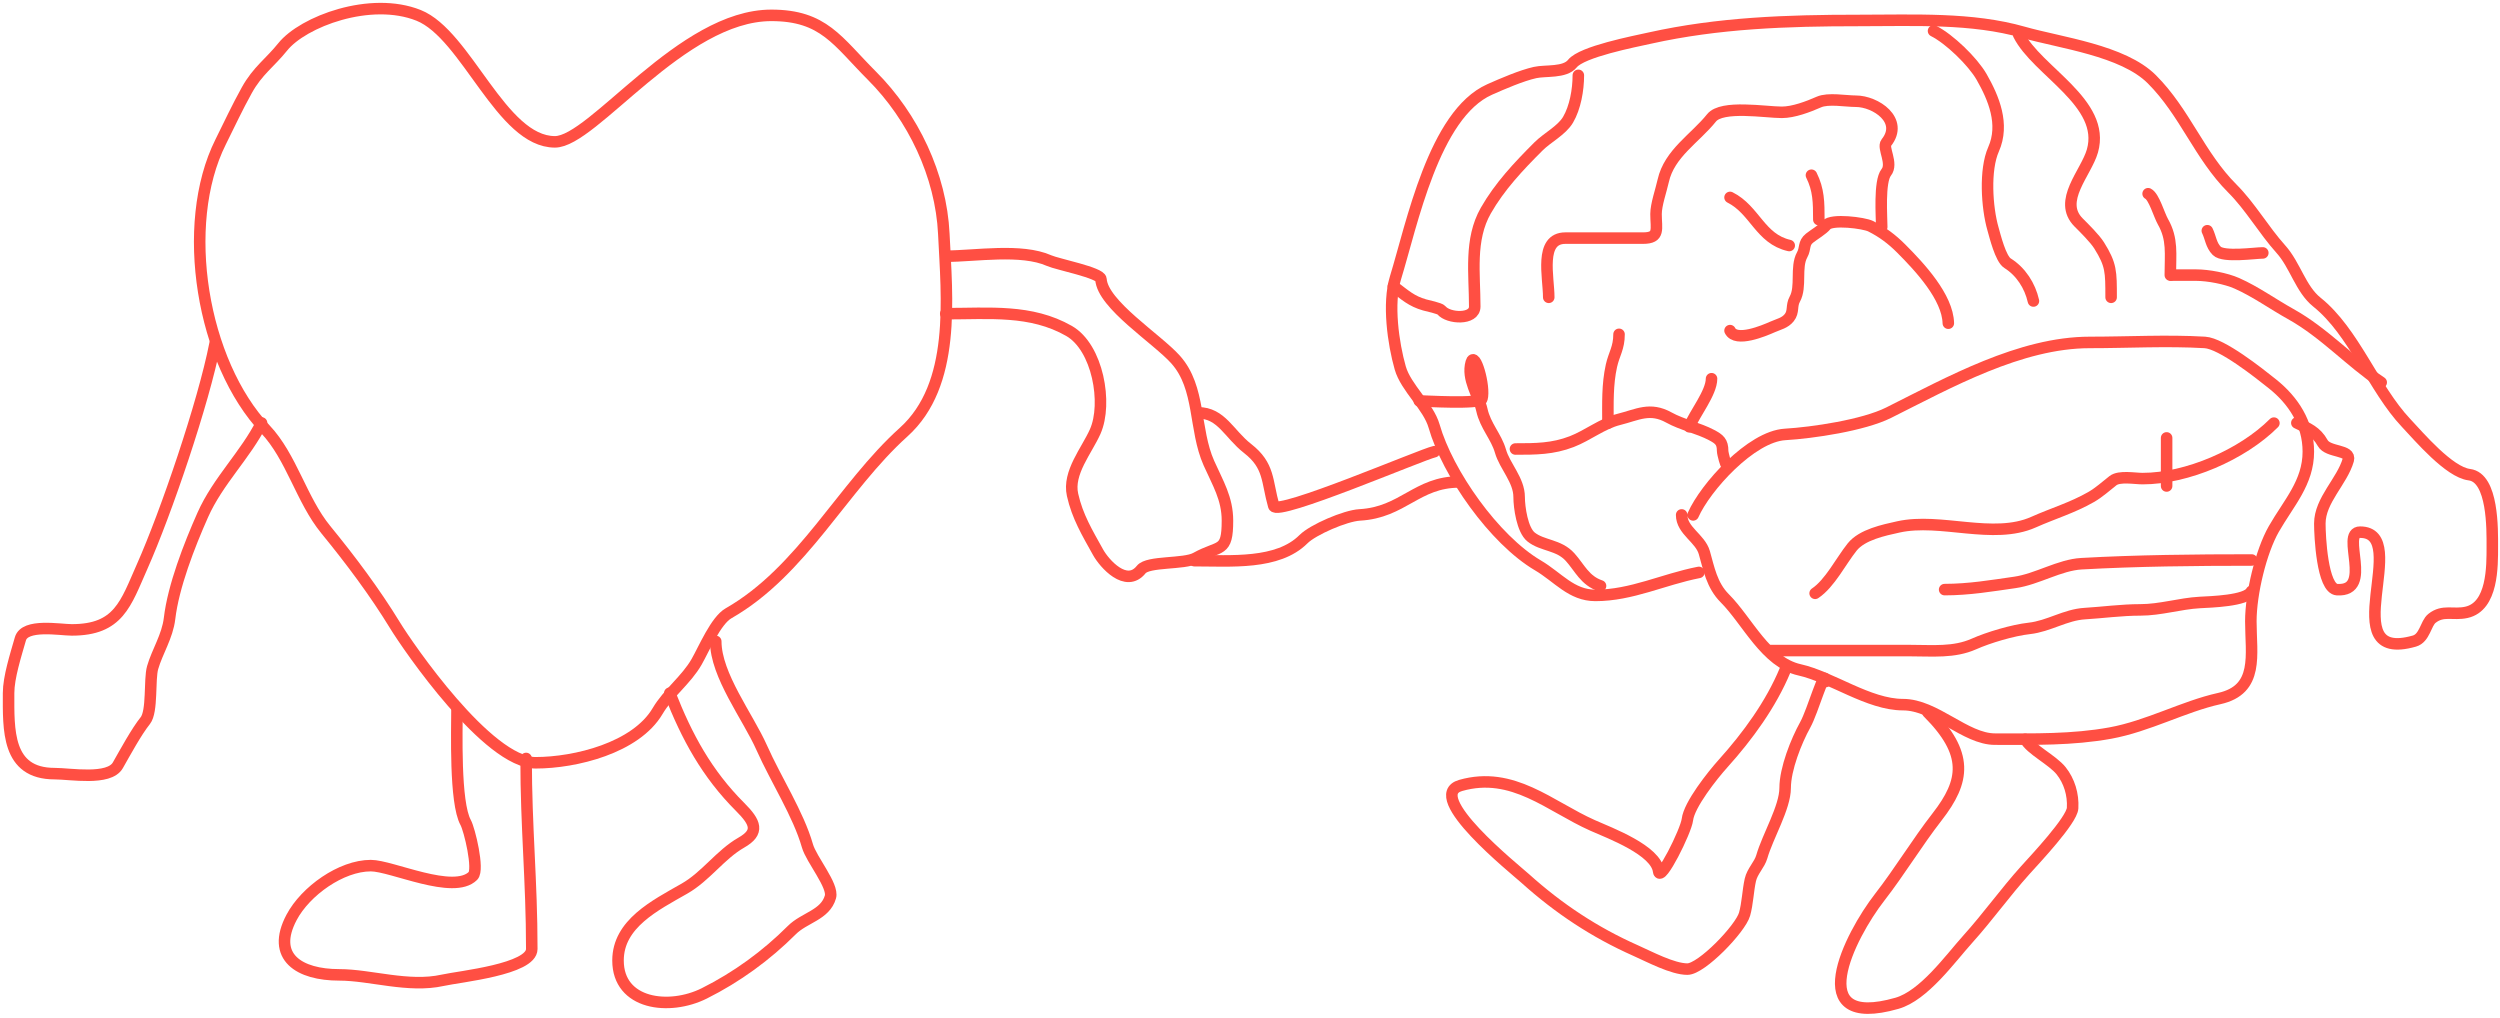<svg width="651" height="265" viewBox="0 0 651 265" fill="none" xmlns="http://www.w3.org/2000/svg">
<path d="M102.877 162.863C106.289 168.445 127 198.628 139.474 198.628C149.813 198.628 165.603 194.747 171.246 185.153C174.001 180.471 178.698 177.062 181.394 172.345C183.333 168.951 186.399 161.595 189.711 159.702C208.986 148.688 219.393 126.85 235.291 112.542C249.036 100.171 246.564 77.564 245.77 60.891C245.046 45.676 237.778 30.442 227.056 19.72C218.047 10.71 214.524 4 200.856 4C177.5 4 154.445 36.937 144.5 36.937C130.5 36.937 121.508 9 109 4C96.492 -1 78.898 5.611 73.6 12.234C70.356 16.288 67.093 18.407 64.284 23.463C61.697 28.12 59.825 32.214 57.464 36.937C46.638 58.589 52.612 94.326 69.108 111.794C75.924 119.01 78.504 130.181 84.828 137.91C91.275 145.789 97.556 154.156 102.877 162.863Z" stroke="#FF4F43" stroke-width="3" stroke-linecap="round"/>
<path d="M440.897 134.083C444.04 126.923 455.967 113.646 464.851 113.123C471.94 112.706 485.213 110.761 491.799 107.467C507.533 99.6 526.106 89.169 544.199 89.169C554.119 89.169 564.238 88.587 574.142 89.169C578.52 89.427 588.194 97.118 591.775 99.982C597.13 104.266 601.09 110.173 601.09 117.615C601.09 125.679 595.973 130.977 592.107 137.743C588.748 143.621 586.119 154.597 586.119 161.78C586.119 170.494 588.339 179.585 577.885 181.908C568.595 183.973 559.334 189.107 549.522 190.891C539.614 192.693 529.719 192.471 519.496 192.471C511.761 192.471 503.934 183.489 495.542 183.489C486.556 183.489 476.927 176.275 468.594 174.423C459.797 172.468 455.023 161.683 449.131 155.792C445.746 152.407 444.984 148.014 443.808 143.898C442.733 140.137 437.902 138.187 437.902 134.083" stroke="#FF4F43" stroke-width="3" stroke-linecap="round"/>
<path d="M442.393 149.055C433.098 150.869 424.882 155.043 415.445 155.043C409.162 155.043 405.707 150.303 400.474 147.225C389.072 140.518 376.933 123.178 373.442 110.961C371.968 105.802 366.099 100.982 364.625 95.823C362.798 89.428 361.334 79.012 363.378 72.368C367.666 58.431 373.393 29.749 387.914 23.295C391.214 21.829 396.225 19.665 399.725 18.887C402.478 18.275 407.481 19.027 409.456 16.558C411.944 13.448 425.454 10.841 429.668 9.904C447.47 5.948 465.294 5.33 483.98 5.33C498.535 5.33 513.469 4.57 526.898 8.407C536.503 11.151 552.813 13.112 560.334 20.634C569.011 29.31 572.677 40.462 581.294 49.079C586.023 53.808 589.478 59.928 593.937 64.882C597.696 69.059 599.065 75.273 603.336 78.689C613.014 86.432 618.078 101.168 626.541 110.129C629.952 113.741 637.729 122.943 643.01 123.603C649.264 124.385 648.998 138.06 648.998 142.318C648.998 147.443 649.137 157.924 642.261 159.452C638.776 160.226 636.17 158.719 633.278 161.032C631.643 162.34 631.425 166.16 628.704 166.937C607.314 173.049 628.248 138.575 614.564 138.575C609.348 138.575 618.237 154.114 608.576 153.546C604.701 153.318 604.084 139.497 604.084 136.329C604.084 130.254 609.897 125.341 611.487 119.777C612.275 117.019 606.238 117.898 604.833 115.369C603.131 112.307 600.928 111.545 598.096 110.129" stroke="#FF4F43" stroke-width="3" stroke-linecap="round"/>
<path d="M502 185.5C512.74 196.24 511.697 203.354 504.441 212.683C499.153 219.481 494.717 226.896 489.47 233.643C481.653 243.693 469.179 268.337 493.961 261.257C500.993 259.248 507.796 249.683 512.426 244.539C517.705 238.673 522.125 232.431 527.397 226.573C529.833 223.866 539.521 213.602 539.707 210.437C539.916 206.875 538.834 203.358 536.713 200.706C534.457 197.886 528.705 195.116 527.397 192.5" stroke="#FF4F43" stroke-width="3" stroke-linecap="round"/>
<path d="M464.851 174.506C461.16 183.406 455.086 191.713 448.715 198.793C445.899 201.921 439.857 209.541 439.399 213.431C439.048 216.415 432.275 229.981 431.914 226.906C431.267 221.406 419.266 216.959 414.696 214.929C403.582 209.989 393.931 200.65 380.345 204.532C370.711 207.285 394.49 226.345 397.147 228.735C405.903 236.616 415.244 242.786 425.925 247.533C429.517 249.129 435.552 252.357 439.399 252.357C443.074 252.357 453.197 241.869 454.287 238.051C455.057 235.358 455.171 231.911 455.785 229.151C456.299 226.838 458.171 225.206 458.779 223.08C460.283 217.815 464.851 210.265 464.851 205.197C464.851 200.235 467.738 192.964 470.091 188.729C472.096 185.118 475.33 173.37 475.33 177.5" stroke="#FF4F43" stroke-width="3" stroke-linecap="round"/>
<path d="M373.525 117.616C370.274 118.312 332.477 134.517 331.688 131.755C329.831 125.254 330.629 121.264 324.868 116.784C320.033 113.024 318.066 107.5 312 107.5" stroke="#FF4F43" stroke-width="3" stroke-linecap="round"/>
<path d="M311 146C320.497 146 332.723 147.106 339.424 140.405C341.89 137.939 350.323 134.291 354.062 134.084C365.35 133.456 368.912 125.5 380 125.5" stroke="#FF4F43" stroke-width="3" stroke-linecap="round"/>
<path d="M246.269 66.713C254.003 66.713 265.914 64.632 273.217 67.877C275.368 68.833 286.592 71.019 286.691 72.701C287.079 79.29 301.328 88.232 306.154 93.661C312.695 101.02 310.865 111.747 314.804 120.61C317.11 125.798 319.628 129.765 319.628 135.581C319.628 144.078 317.688 141.816 311.394 145.312C308.325 147.017 298.971 146.057 297.171 148.307C293.259 153.197 287.573 146.75 285.943 143.815C283.127 138.746 280.544 134.494 279.289 128.844C278.01 123.089 282.981 117.356 285.194 112.375C288.446 105.058 285.866 90.457 278.374 86.175C268.455 80.508 257.584 81.684 246.269 81.684" stroke="#FF4F43" stroke-width="3" stroke-linecap="round"/>
<path d="M56 89.5C52.989 104.931 43.219 133.57 37.002 147.558C32.728 157.175 30.938 164.026 18.704 164.026C15.594 164.026 6.461 162.335 5.313 166.355C4.1 170.601 2.235 176.374 2.235 180.495C2.235 189.93 1.694 201.455 14.213 201.455C18.289 201.455 28.39 203.302 30.681 199.292C32.648 195.849 35.501 190.564 37.834 187.648C39.75 185.252 38.849 176.985 39.747 173.841C40.925 169.717 43.605 165.709 44.155 161.032C45.136 152.693 49.246 142.093 52.805 134.083C56.755 125.197 63.96 118.428 68.109 110.129" stroke="#FF4F43" stroke-width="3" stroke-linecap="round"/>
<path d="M119 184.5C119 190.132 118.39 209.019 121.258 214.18C122.252 215.97 124.789 226.452 123.171 228.07C118.117 233.124 102.027 225.409 96.555 225.409C88.826 225.409 79.542 232.055 75.928 238.883C70.438 249.252 77.993 253.854 88.32 253.854C96.505 253.854 106.349 257.25 115.269 255.268C119.752 254.272 138.475 252.433 138.475 247.117C138.475 229.211 137 215.69 137 197.5" stroke="#FF4F43" stroke-width="3" stroke-linecap="round"/>
<path d="M174.406 180.495C178.85 191.882 184.085 201.485 192.704 210.105C196.783 214.184 197.826 216.684 193.037 219.42C187.56 222.55 183.836 228.195 178.232 231.397C170.611 235.752 160.932 240.535 160.932 250.112C160.932 261.589 174.259 263.243 183.389 258.679C191.872 254.437 199.554 248.834 206.178 242.21C209.48 238.908 214.894 238.28 216.243 233.56C217.079 230.633 211.283 223.853 210.254 220.252C207.898 212.005 202.033 202.982 198.36 194.718C194.777 186.655 186.383 175.822 186.383 167.021" stroke="#FF4F43" stroke-width="3" stroke-linecap="round"/>
<path d="M529.503 78.385C528.604 74.39 526.224 70.702 522.759 68.536C520.952 67.407 519.504 61.451 518.959 59.544C517.383 54.028 516.75 44.215 519.119 38.884C522.023 32.35 519.149 25.528 516.015 20.043C513.723 16.032 507.616 10.116 503.49 8.054" stroke="#FF4F43" stroke-width="3" stroke-linecap="round"/>
<path d="M507.344 84.165C507.178 77.375 499.915 69.564 495.033 64.682C492.633 62.282 490.172 60.432 487.112 58.902C485.382 58.037 476.9 56.947 475.55 58.634C474.645 59.766 472.361 61.089 471.215 62.006C469.537 63.348 470.23 64.646 469.288 66.341C467.486 69.585 469.163 74.66 467.361 77.903C466.402 79.629 467.175 81.146 465.916 82.72C464.782 84.138 463.206 84.406 461.581 85.129C459.273 86.154 452.05 89.191 450.501 86.092" stroke="#FF4F43" stroke-width="3" stroke-linecap="round"/>
<path d="M465.916 63.933C458.311 62.222 456.988 54.652 450.501 51.408" stroke="#FF4F43" stroke-width="3" stroke-linecap="round"/>
<path d="M473.624 57.188C473.624 52.66 473.584 49.401 471.697 45.627" stroke="#FF4F43" stroke-width="3" stroke-linecap="round"/>
<path d="M490.002 59.115C490.002 56.615 489.282 47.25 491.18 44.878C493.01 42.59 490.133 38.479 491.18 37.17C495.868 31.309 488.381 26.358 483.258 26.358C480.589 26.358 476.067 25.487 473.624 26.573C470.87 27.796 467.005 29.249 463.989 29.249C459.753 29.249 448.404 27.293 445.684 30.694C441.424 36.019 434.689 39.948 433.106 47.072C432.526 49.681 431.232 53.283 431.232 55.743C431.232 59.594 432.306 62.006 427.86 62.006C421.116 62.006 414.372 62.006 407.628 62.006C400.729 62.006 403.293 72.182 403.293 77.421" stroke="#FF4F43" stroke-width="3" stroke-linecap="round"/>
<path d="M362.828 74.53C365.922 76.874 367.549 78.425 370.964 79.401C371.695 79.61 374.937 80.273 375.353 80.793C377.101 82.978 384.024 83.395 384.024 79.829C384.024 71.309 382.591 62.399 386.914 54.833C390.511 48.539 395.386 43.364 400.616 38.134C402.935 35.815 406.672 33.983 408.324 31.175C410.183 28.016 411 23.411 411 19.614" stroke="#FF4F43" stroke-width="3" stroke-linecap="round"/>
<path d="M369.572 104.397C370.685 104.397 385.482 105.317 385.897 103.862C386.806 100.681 384.023 91.153 383.114 94.335C381.859 98.728 385.019 102.852 385.897 106.806C386.807 110.899 389.648 113.725 390.714 117.457C391.857 121.456 395.585 124.99 395.585 129.446C395.585 132.093 396.407 138.004 398.69 139.83C401.637 142.189 405.893 141.78 408.859 145.076C411.366 147.862 412.676 151.201 416.781 152.569" stroke="#FF4F43" stroke-width="3" stroke-linecap="round"/>
<path d="M394.622 116.922C399.908 116.922 404.332 116.909 409.287 114.995C413.484 113.373 417.213 110.297 421.544 109.214C426.441 107.99 429.643 105.976 434.604 108.733C437.991 110.614 442.261 111.47 445.684 113.282C447.716 114.358 448.574 115.063 448.574 117.404C448.574 118.147 449.538 121.619 449.538 120.776" stroke="#FF4F43" stroke-width="3" stroke-linecap="round"/>
<path d="M439.903 111.142C441.219 107.771 445.684 102.269 445.684 98.617" stroke="#FF4F43" stroke-width="3" stroke-linecap="round"/>
<path d="M418.707 110.177C418.707 105.002 418.527 100.148 419.617 95.244C420.299 92.175 421.598 90.62 421.598 87.055" stroke="#FF4F43" stroke-width="3" stroke-linecap="round"/>
<path d="M586.346 145.825C571.55 145.825 556.523 145.983 542.028 146.789C536.309 147.106 530.449 150.836 524.686 151.659C518.552 152.536 512.696 153.533 506.38 153.533" stroke="#FF4F43" stroke-width="3" stroke-linecap="round"/>
<path d="M461 169.415C473.204 169.415 485.407 169.415 497.611 169.415C503.242 169.415 508.821 169.999 513.989 167.702C517.817 166.001 524.13 164.113 528.441 163.634C533.501 163.072 537.845 160.078 542.892 159.781C547.281 159.522 552.453 158.817 557.344 158.817C562.567 158.817 567.675 157.173 572.759 156.89C575.648 156.73 585.006 156.481 586.247 154" stroke="#FF4F43" stroke-width="3" stroke-linecap="round"/>
<path d="M592.126 110.178C583.902 118.402 569.485 124.629 557.924 124.629C555.884 124.629 551.885 123.867 550.217 125.165C548.272 126.677 546.632 128.222 544.49 129.447C539.597 132.243 534.801 133.622 529.503 135.976C519.033 140.63 505.308 134.77 494.338 137.208C490.562 138.047 484.895 139.202 482.295 142.453C479.364 146.117 476.501 151.935 472.66 154.496" stroke="#FF4F43" stroke-width="3" stroke-linecap="round"/>
<path d="M564.187 114.031V126.556" stroke="#FF4F43" stroke-width="3" stroke-linecap="round"/>
<path d="M549.735 77.421C549.735 70.742 549.763 68.945 546.631 63.933C545.488 62.104 542.689 59.349 541.279 57.938C535.698 52.357 543.221 45.064 544.865 39.311C548.448 26.769 530.425 18.568 525.649 9.017" stroke="#FF4F43" stroke-width="3" stroke-linecap="round"/>
<path d="M565.15 71.641C565.15 66.164 565.82 62.269 563.223 57.725C562.222 55.972 560.909 51.215 559.37 50.445" stroke="#FF4F43" stroke-width="3" stroke-linecap="round"/>
<path d="M569.004 71.641C560.852 71.641 569.119 71.641 571.894 71.641C574.98 71.641 579.656 72.521 582.492 73.782C587.396 75.961 591.844 79.191 596.462 81.757C605.297 86.665 611.933 94.158 620.066 99.58" stroke="#FF4F43" stroke-width="3" stroke-linecap="round"/>
<path d="M589.236 65.86C587.216 65.86 579.008 67.086 577.247 65.325C575.739 63.817 575.657 61.824 574.785 60.079" stroke="#FF4F43" stroke-width="3" stroke-linecap="round"/>
</svg>
